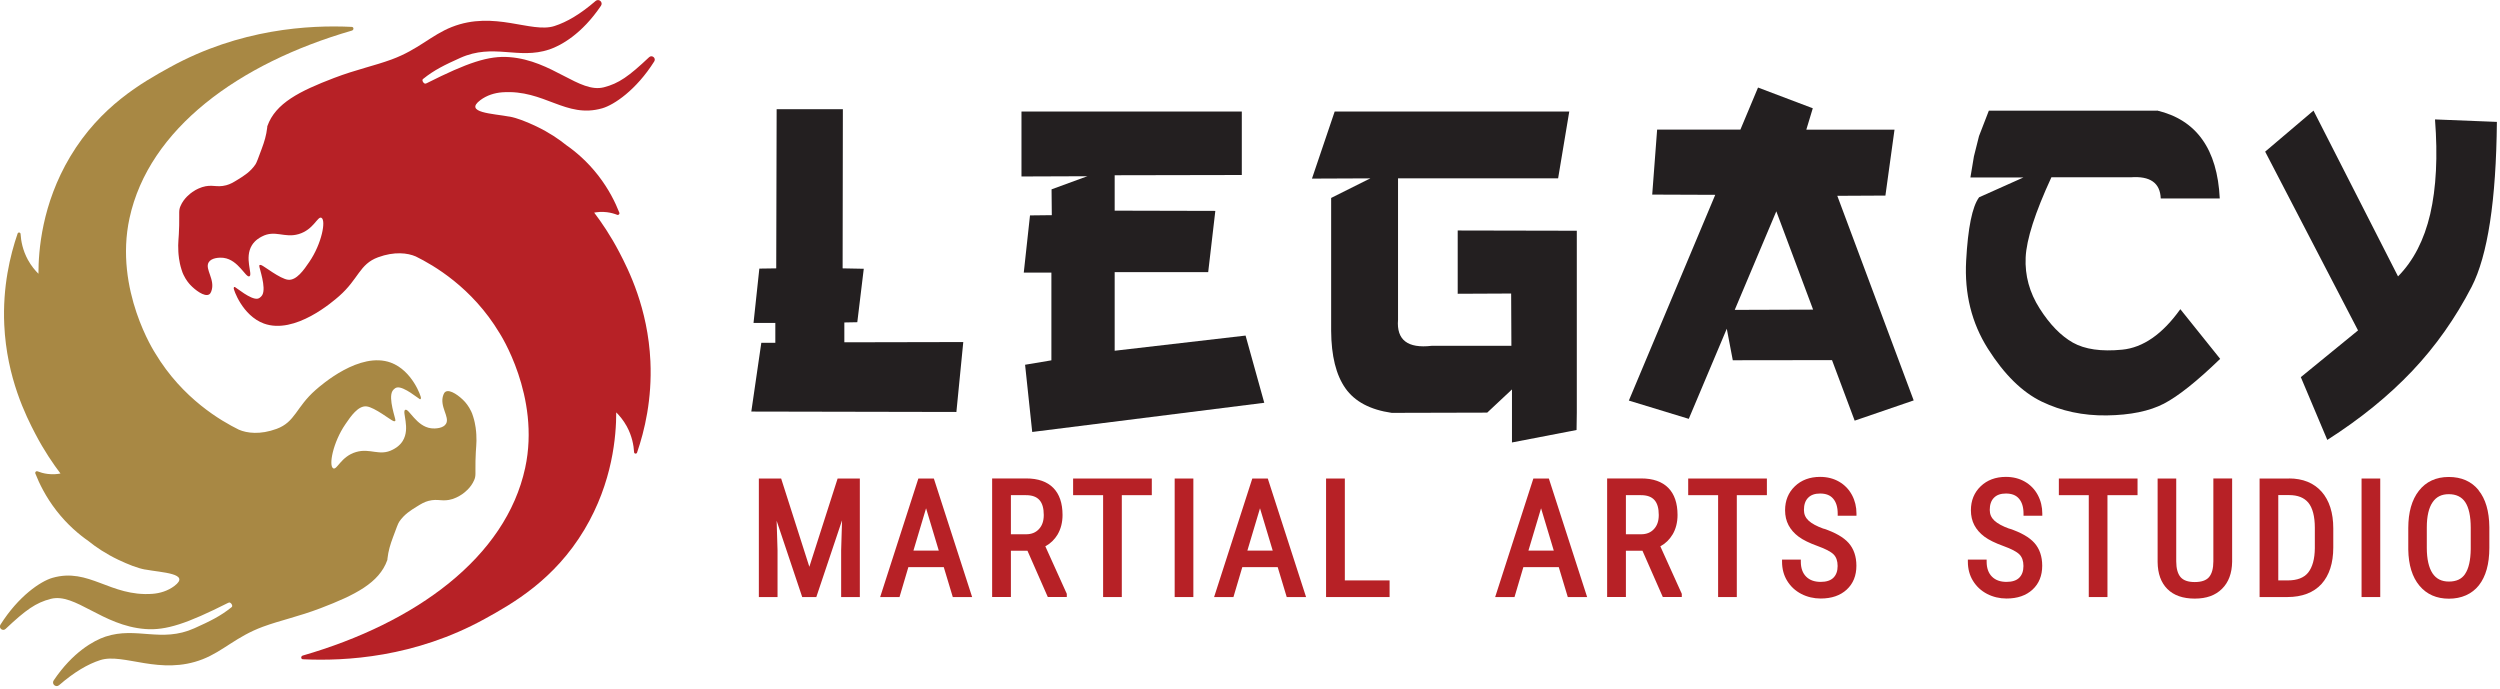 <?xml version="1.0" encoding="UTF-8"?>
<svg xmlns="http://www.w3.org/2000/svg" width="305" height="84" viewBox="0 0 305 84" fill="none">
  <g clip-path="url(#clip0_5208_7757)">
    <path d="M62.15 14.22C63.12 14.4 64.23 14.85 65.44 15.42C66.97 16.15 68.19 16.98 69.09 17.71C70.17 18.46 71.63 19.66 73 21.43C74.29 23.1 75.08 24.72 75.56 25.95C75.62 26.11 75.46 26.27 75.3 26.21C74.97 26.08 74.54 25.95 74.05 25.89C73.41 25.81 72.87 25.87 72.49 25.94C73.34 27.06 74.47 28.69 75.56 30.78C76.67 32.91 79.05 37.59 79.35 44.08C79.56 48.7 78.64 52.55 77.72 55.22C77.65 55.41 77.37 55.37 77.36 55.17C77.31 54.31 77.1 53.18 76.47 52.02C76.06 51.27 75.58 50.71 75.18 50.31C75.18 53.12 74.77 58.8 71.3 64.61C67.63 70.75 62.55 73.63 59.13 75.51C50.61 80.2 42.15 80.68 36.96 80.43C36.69 80.42 36.68 80.06 36.93 79.98C50.77 75.98 61.71 67.98 64.07 57.09C65.97 48.33 60.94 40.63 60.94 40.63C57.59 35.04 52.84 32.33 50.73 31.29C49.75 30.86 48.12 30.65 46.12 31.39C43.84 32.23 43.76 34.03 41.37 36.13C40.66 36.75 35.98 40.86 32.19 39.47C29.56 38.5 28.48 35.3 28.51 35.15C28.53 35.03 28.59 35.01 28.59 35.01C28.62 35.01 28.64 35.01 28.65 35.01C28.82 35.08 30.59 36.58 31.42 36.44C31.77 36.38 31.98 36.02 32 35.99C32.51 35.08 31.61 32.67 31.63 32.43C31.63 32.38 31.66 32.35 31.66 32.35C31.72 32.29 31.83 32.33 31.87 32.34C32.18 32.43 34.16 34.02 35.15 34.13C36.17 34.24 37.08 32.92 37.73 31.96C39.26 29.73 39.8 26.86 39.21 26.57C38.75 26.34 38.27 28.02 36.44 28.56C34.69 29.08 33.56 28 31.94 28.86C31.69 28.99 31.13 29.29 30.74 29.91C29.77 31.47 30.87 33.5 30.43 33.71C29.98 33.92 29.09 31.69 27.28 31.46C26.73 31.39 25.76 31.46 25.45 32.02C24.97 32.85 26.3 34.13 25.78 35.54C25.72 35.71 25.64 35.84 25.51 35.92C24.94 36.26 23.77 35.35 23.22 34.76C23.07 34.6 22.69 34.17 22.39 33.53C22.31 33.37 22.23 33.17 22.14 32.87C21.83 31.9 21.78 31.02 21.76 30.72C21.69 29.46 21.82 29.29 21.86 27.5C21.89 25.85 21.79 25.68 22.02 25.14C22.43 24.17 23.24 23.59 23.48 23.42C24.02 23.04 24.52 22.88 24.66 22.83C25.9 22.44 26.39 22.92 27.6 22.6C28.11 22.46 28.44 22.27 29.08 21.87C29.74 21.46 30.56 20.96 31.17 20.05C31.31 19.84 31.51 19.29 31.92 18.18C32.26 17.27 32.49 16.51 32.6 15.56C32.61 15.46 32.6 15.41 32.62 15.38C33.61 12.59 36.55 11.12 40.76 9.51C43.43 8.49 45.64 8.04 47.79 7.25C51.04 6.05 52.62 4.28 55.13 3.29C60.32 1.25 64.8 4.08 67.63 3.18C69.16 2.69 70.81 1.72 72.66 0.12C73.06 -0.22 73.61 0.27 73.32 0.7C71 4.14 68.46 5.55 67.01 6.04C63.21 7.3 60.2 5.25 56.16 7.06C54.25 7.92 52.97 8.54 51.62 9.63C51.46 9.76 51.57 9.95 51.65 10.06C51.79 10.21 51.86 10.25 52.06 10.15C57.05 7.64 59.61 6.77 62.16 6.97C67.39 7.37 70.7 11.41 73.67 10.65C75.5 10.18 76.72 9.31 79.19 6.98C79.54 6.65 80.07 7.09 79.82 7.49C77.61 11 74.9 12.8 73.48 13.21C69.01 14.5 66.44 10.9 61.29 11.26C60.33 11.33 59.39 11.63 58.61 12.21C56.54 13.76 60.14 13.85 62.16 14.23L62.15 14.22Z" fill="#B72126"></path>
    <path d="M17.72 69.49C16.75 69.31 15.64 68.86 14.43 68.29C12.9 67.56 11.68 66.73 10.78 66C9.7 65.25 8.24 64.05 6.87 62.28C5.58 60.61 4.79 58.99 4.31 57.76C4.25 57.6 4.41 57.44 4.57 57.5C4.9 57.63 5.33 57.76 5.82 57.82C6.46 57.9 7 57.84 7.38 57.77C6.53 56.65 5.4 55.02 4.31 52.93C3.2 50.8 0.82 46.12 0.52 39.63C0.31 35.01 1.23 31.16 2.15 28.49C2.22 28.3 2.5 28.34 2.51 28.54C2.56 29.4 2.77 30.53 3.4 31.69C3.81 32.44 4.29 33 4.69 33.4C4.69 30.59 5.1 24.91 8.57 19.1C12.24 12.96 17.32 10.08 20.74 8.2C29.26 3.51 37.72 3.03 42.91 3.28C43.18 3.29 43.19 3.65 42.94 3.73C29.1 7.73 18.16 15.73 15.8 26.62C13.9 35.38 18.93 43.08 18.93 43.08C22.28 48.67 27.03 51.38 29.14 52.42C30.12 52.85 31.75 53.06 33.75 52.32C36.03 51.48 36.11 49.68 38.5 47.58C39.21 46.96 43.89 42.85 47.68 44.24C50.31 45.21 51.39 48.41 51.36 48.56C51.34 48.68 51.28 48.7 51.28 48.7C51.25 48.7 51.23 48.7 51.22 48.7C51.05 48.63 49.28 47.13 48.45 47.27C48.1 47.33 47.89 47.69 47.87 47.72C47.36 48.63 48.26 51.04 48.24 51.28C48.24 51.33 48.21 51.36 48.21 51.36C48.15 51.42 48.04 51.38 48 51.37C47.69 51.28 45.71 49.69 44.72 49.58C43.7 49.47 42.79 50.79 42.14 51.75C40.61 53.98 40.07 56.85 40.66 57.14C41.12 57.37 41.6 55.69 43.43 55.15C45.18 54.63 46.31 55.71 47.93 54.85C48.18 54.72 48.74 54.42 49.13 53.8C50.1 52.24 49 50.21 49.44 50C49.89 49.79 50.78 52.02 52.59 52.25C53.14 52.32 54.11 52.25 54.42 51.69C54.9 50.86 53.57 49.58 54.09 48.17C54.15 48 54.23 47.87 54.36 47.79C54.93 47.45 56.1 48.36 56.65 48.95C56.8 49.11 57.18 49.54 57.48 50.18C57.56 50.34 57.64 50.54 57.73 50.84C58.04 51.81 58.09 52.69 58.11 52.99C58.18 54.25 58.05 54.42 58.01 56.21C57.98 57.86 58.08 58.03 57.85 58.57C57.44 59.54 56.63 60.12 56.39 60.29C55.85 60.67 55.35 60.83 55.21 60.88C53.97 61.27 53.48 60.79 52.27 61.11C51.76 61.25 51.43 61.44 50.79 61.84C50.13 62.25 49.31 62.75 48.7 63.66C48.56 63.87 48.36 64.42 47.95 65.53C47.61 66.44 47.38 67.2 47.27 68.15C47.26 68.25 47.27 68.3 47.25 68.33C46.26 71.12 43.32 72.59 39.11 74.2C36.44 75.22 34.23 75.67 32.08 76.46C28.83 77.66 27.25 79.43 24.74 80.42C19.55 82.46 15.07 79.63 12.24 80.53C10.71 81.02 9.06 81.99 7.21 83.59C6.81 83.93 6.26 83.44 6.55 83.01C8.87 79.57 11.41 78.16 12.86 77.67C16.66 76.41 19.67 78.46 23.71 76.65C25.62 75.79 26.9 75.17 28.25 74.08C28.41 73.95 28.3 73.76 28.22 73.65C28.08 73.5 28.01 73.46 27.81 73.56C22.82 76.07 20.26 76.94 17.71 76.74C12.48 76.34 9.17 72.3 6.2 73.06C4.37 73.53 3.15 74.4 0.68 76.73C0.33 77.06 -0.2 76.62 0.05 76.22C2.26 72.71 4.97 70.91 6.39 70.5C10.86 69.21 13.43 72.81 18.58 72.45C19.54 72.38 20.48 72.08 21.26 71.5C23.33 69.95 19.73 69.86 17.71 69.48L17.72 69.49Z" fill="#A88844"></path>
    <path d="M94.76 13.32H102.83L102.8 32.74L105.38 32.79L104.59 39.31L103.01 39.34V41.76L117.52 41.73L116.68 50.26L91.66 50.21L92.88 41.82H94.59V39.4H91.93L92.64 32.77L94.7 32.74L94.75 13.32H94.76Z" fill="#231F20"></path>
    <path d="M124.63 13.61H151.5V21.35L135.99 21.38V25.7L148.27 25.73L147.4 33.2H135.99V42.79L151.96 40.94L154.24 49.14L125.93 52.7L125.06 44.5L128.27 43.96V33.26H124.9L125.66 26.28L128.32 26.25L128.29 23.1L132.66 21.5L124.62 21.53V13.63L124.63 13.61Z" fill="#231F20"></path>
    <path d="M162.85 13.61H191.45L190.09 21.76H170.56V39.01C170.36 41.47 171.73 42.53 174.66 42.19H184.39L184.36 35.81L177.84 35.84V28.12L192.37 28.15V50.34L192.34 52.46L184.46 53.98V47.51L181.44 50.34L169.79 50.37C167.16 49.99 165.28 48.99 164.14 47.37C163 45.75 162.42 43.42 162.4 40.37V24.15L167.18 21.76L160.06 21.79L162.83 13.61H162.85Z" fill="#231F20"></path>
    <path d="M214.48 10.68L221.16 13.21L220.37 15.82H231.13L230.02 23.86L224.15 23.89L233.47 48.85L226.27 51.32L216.71 25.78L206.03 51.1L198.72 48.87L209.26 23.77L201.57 23.74L202.17 15.81H212.33L214.48 10.68ZM222.4 37.77L226.47 43.93L211.4 43.95L210.23 37.81L222.41 37.77H222.4Z" fill="#231F20"></path>
    <path d="M263.15 13.48C267.97 14.62 270.52 18.2 270.81 24.21H263.61C263.54 22.31 262.31 21.45 259.94 21.63H250.27C248.28 25.94 247.23 29.2 247.13 31.41C247.03 33.62 247.6 35.7 248.84 37.64C250.08 39.59 251.43 40.97 252.89 41.8C254.35 42.62 256.35 42.91 258.91 42.66C261.46 42.41 263.83 40.76 266 37.72L270.86 43.78C268.04 46.51 265.74 48.34 263.99 49.25C262.23 50.16 259.91 50.64 257.02 50.68C254.13 50.72 251.49 50.15 249.1 49C246.71 47.85 244.52 45.69 242.53 42.55C240.54 39.41 239.65 35.83 239.87 31.81C240.09 27.79 240.61 25.21 241.45 24.07L246.86 21.65H240.39L240.82 19.07L241.44 16.6L242.64 13.5H263.15V13.48Z" fill="#231F20"></path>
    <path d="M282.24 13.48L292.56 33.72C294.44 31.82 295.75 29.28 296.49 26.1C297.22 22.92 297.42 19.08 297.07 14.57L304.62 14.87C304.53 24.47 303.5 31.17 301.54 34.99C299.57 38.8 297.16 42.23 294.29 45.26C291.42 48.29 287.96 51.1 283.93 53.67L280.7 46.01L287.68 40.31L276.35 18.5L282.24 13.5V13.48Z" fill="#231F20"></path>
    <path d="M98.74 69.15L95.3 58.38H92.58V72.84H94.86V67.15L94.75 63.53L97.87 72.84H99.59L102.73 63.48L102.62 67.15V72.84H104.9V58.38H102.19L98.74 69.15Z" fill="#B72126"></path>
    <path d="M112.04 58.38L107.38 72.84H109.74L110.82 69.19H115.14L116.24 72.84H118.6L113.93 58.38H112.04ZM114.53 67.17H111.44L112.98 62.01L114.53 67.17Z" fill="#B72126"></path>
    <path d="M129.02 65.22C129.42 64.54 129.63 63.74 129.63 62.83C129.63 61.39 129.25 60.28 128.5 59.52C127.75 58.76 126.64 58.37 125.21 58.37H121.04V72.83H123.33V67.19H125.35L127.83 72.83H130.15V72.45L127.53 66.65C128.16 66.31 128.66 65.82 129.03 65.21L129.02 65.22ZM123.33 60.41H125.17C126.65 60.41 127.34 61.18 127.34 62.83C127.34 63.56 127.15 64.12 126.75 64.55C126.36 64.97 125.85 65.18 125.19 65.18H123.33V60.41Z" fill="#B72126"></path>
    <path d="M130.92 60.41H134.58V72.84H136.86V60.41H140.52V58.38H130.92V60.41Z" fill="#B72126"></path>
    <path d="M145.59 58.38H143.31V72.84H145.59V58.38Z" fill="#B72126"></path>
    <path d="M152.78 58.38L148.12 72.84H150.48L151.56 69.19H155.88L156.98 72.84H159.34L154.67 58.38H152.78ZM155.27 67.17H152.18L153.72 62.01L155.27 67.17Z" fill="#B72126"></path>
    <path d="M164.07 58.38H161.78V72.84H169.53V70.81H164.07V58.38Z" fill="#B72126"></path>
    <path d="M187.07 58.38L182.41 72.84H184.77L185.85 69.19H190.17L191.27 72.84H193.63L188.96 58.38H187.07ZM189.56 67.17H186.47L188.01 62.01L189.56 67.17Z" fill="#B72126"></path>
    <path d="M204.05 65.22C204.45 64.54 204.66 63.74 204.66 62.83C204.66 61.39 204.28 60.28 203.53 59.52C202.78 58.76 201.67 58.37 200.24 58.37H196.07V72.83H198.36V67.19H200.38L202.86 72.83H205.18V72.45L202.56 66.65C203.19 66.31 203.69 65.82 204.05 65.21V65.22ZM198.36 60.41H200.2C201.68 60.41 202.37 61.18 202.37 62.83C202.37 63.56 202.18 64.12 201.78 64.55C201.39 64.97 200.88 65.18 200.22 65.18H198.36V60.41Z" fill="#B72126"></path>
    <path d="M205.96 60.41H209.61V72.84H211.89V60.41H215.56V58.38H205.96V60.41Z" fill="#B72126"></path>
    <path d="M222.49 64.51C221.65 64.21 221.02 63.87 220.63 63.5C220.26 63.15 220.08 62.73 220.08 62.21C220.08 61.57 220.25 61.07 220.59 60.73C220.93 60.38 221.41 60.21 222.05 60.21C222.76 60.21 223.28 60.41 223.64 60.83C224.01 61.25 224.2 61.87 224.2 62.66V62.92H226.49V62.66C226.49 61.84 226.31 61.08 225.94 60.39C225.57 59.7 225.04 59.15 224.36 58.76C223.68 58.37 222.91 58.18 222.05 58.18C220.79 58.18 219.76 58.57 218.97 59.33C218.18 60.09 217.78 61.07 217.78 62.25C217.78 62.93 217.92 63.54 218.2 64.07C218.48 64.6 218.89 65.07 219.44 65.48C219.98 65.88 220.76 66.26 221.76 66.62C222.7 66.96 223.36 67.3 223.7 67.64C224.02 67.96 224.19 68.43 224.19 69.05C224.19 69.67 224.02 70.14 223.68 70.48C223.34 70.82 222.82 70.99 222.13 70.99C221.37 70.99 220.78 70.78 220.35 70.35C219.92 69.92 219.7 69.31 219.7 68.53V68.27H217.41V68.53C217.41 69.41 217.62 70.19 218.04 70.87C218.46 71.55 219.03 72.08 219.76 72.46C220.48 72.83 221.28 73.02 222.13 73.02C223.46 73.02 224.52 72.65 225.3 71.93C226.09 71.2 226.48 70.22 226.48 69.02C226.48 67.89 226.16 66.95 225.53 66.24C224.91 65.54 223.88 64.96 222.48 64.49L222.49 64.51Z" fill="#B72126"></path>
    <path d="M245.16 64.51C244.32 64.21 243.69 63.87 243.3 63.5C242.93 63.15 242.75 62.73 242.75 62.21C242.75 61.57 242.92 61.07 243.26 60.73C243.6 60.38 244.08 60.21 244.72 60.21C245.43 60.21 245.95 60.41 246.31 60.83C246.68 61.25 246.87 61.87 246.87 62.66V62.92H249.16V62.66C249.16 61.84 248.98 61.08 248.61 60.39C248.24 59.7 247.71 59.15 247.03 58.76C246.35 58.37 245.58 58.18 244.72 58.18C243.46 58.18 242.43 58.57 241.64 59.33C240.85 60.09 240.45 61.07 240.45 62.25C240.45 62.93 240.59 63.54 240.87 64.07C241.15 64.6 241.56 65.07 242.11 65.48C242.65 65.88 243.43 66.26 244.43 66.62C245.37 66.96 246.03 67.3 246.37 67.64C246.69 67.96 246.86 68.43 246.86 69.05C246.86 69.67 246.69 70.14 246.35 70.48C246.01 70.82 245.49 70.99 244.8 70.99C244.04 70.99 243.45 70.78 243.02 70.35C242.59 69.92 242.37 69.31 242.37 68.53V68.27H240.08V68.53C240.08 69.41 240.29 70.19 240.71 70.87C241.13 71.55 241.7 72.08 242.43 72.46C243.15 72.83 243.95 73.02 244.8 73.02C246.13 73.02 247.19 72.65 247.97 71.93C248.76 71.2 249.15 70.22 249.15 69.02C249.15 67.89 248.83 66.95 248.2 66.24C247.58 65.54 246.55 64.96 245.15 64.49L245.16 64.51Z" fill="#B72126"></path>
    <path d="M251.18 60.41H254.83V72.84H257.11V60.41H260.78V58.38H251.18V60.41Z" fill="#B72126"></path>
    <path d="M270.03 68.48C270.03 69.35 269.85 70 269.5 70.41C269.16 70.81 268.57 71.01 267.76 71.01C266.95 71.01 266.38 70.81 266.03 70.41C265.68 70 265.5 69.35 265.5 68.48V58.38H263.23V68.55C263.24 69.97 263.64 71.08 264.42 71.86C265.2 72.64 266.32 73.03 267.76 73.03C269.2 73.03 270.29 72.63 271.09 71.83C271.89 71.04 272.3 69.93 272.32 68.54V58.37H270.03V68.47V68.48Z" fill="#B72126"></path>
    <path d="M279.25 58.38H275.67V72.84H279.05C280.85 72.84 282.26 72.3 283.22 71.25C284.17 70.2 284.66 68.7 284.66 66.8V64.46C284.66 62.56 284.18 61.06 283.24 59.99C282.29 58.92 280.95 58.37 279.25 58.37V58.38ZM279.09 70.81H277.95V60.4H279.26C280.33 60.4 281.1 60.71 281.62 61.33C282.14 61.97 282.41 63 282.41 64.4V66.87C282.4 68.19 282.12 69.19 281.6 69.85C281.09 70.49 280.25 70.81 279.11 70.81H279.09Z" fill="#B72126"></path>
    <path d="M290.39 58.38H288.11V72.84H290.39V58.38Z" fill="#B72126"></path>
    <path d="M302.39 59.8C301.52 58.73 300.3 58.19 298.75 58.19C297.2 58.19 295.97 58.76 295.1 59.88C294.24 60.98 293.81 62.51 293.81 64.42V67.05C293.84 68.93 294.3 70.41 295.17 71.45C296.05 72.51 297.26 73.04 298.77 73.04C300.28 73.04 301.57 72.49 302.43 71.4C303.27 70.33 303.7 68.8 303.7 66.84V64.3C303.68 62.37 303.24 60.86 302.38 59.81L302.39 59.8ZM300.74 70.03C300.32 70.65 299.67 70.95 298.77 70.95C297.87 70.95 297.22 70.62 296.77 69.95C296.31 69.25 296.07 68.2 296.07 66.84V64.34C296.07 62.98 296.31 61.95 296.78 61.27C297.23 60.61 297.87 60.29 298.75 60.29C299.63 60.29 300.31 60.6 300.75 61.25C301.2 61.92 301.43 62.98 301.43 64.39V67C301.41 68.36 301.18 69.38 300.74 70.02V70.03Z" fill="#B72126"></path>
  </g>
  <defs>
    <clipPath id="clip0_5208_7757">
      <rect width="304.62" height="83.72" fill="white"></rect>
    </clipPath>
  </defs>
</svg>
